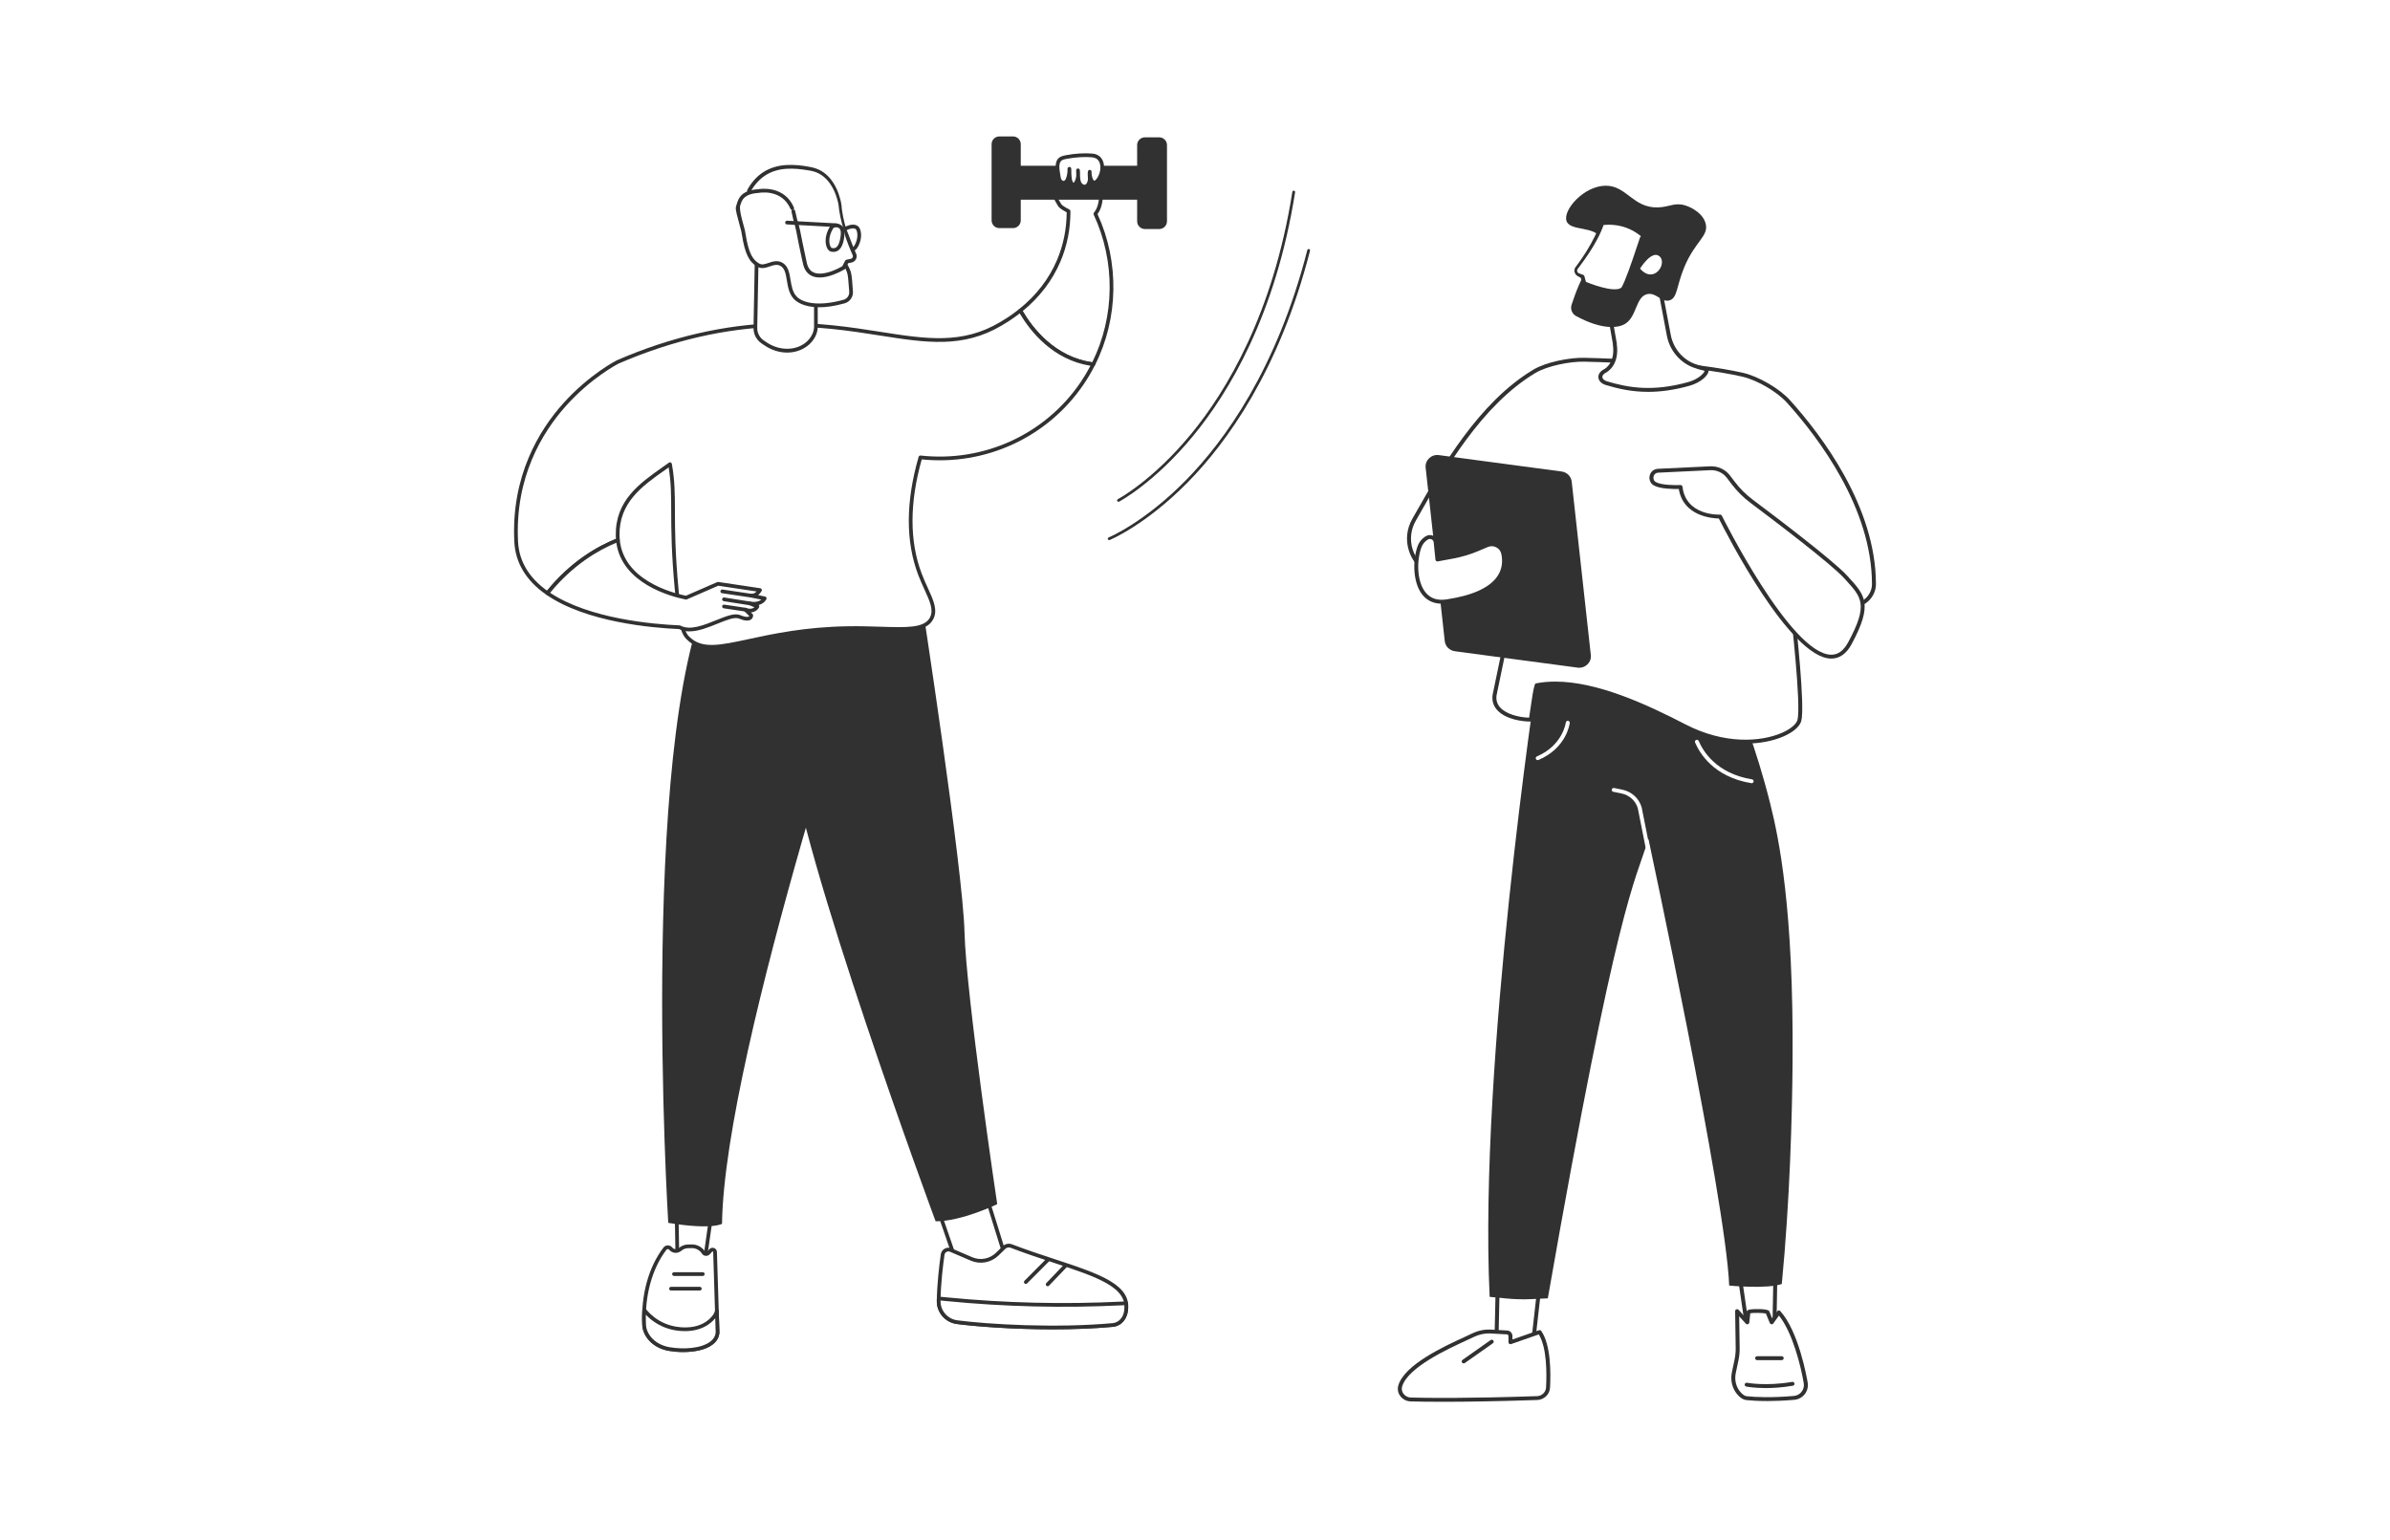 <svg xmlns="http://www.w3.org/2000/svg" width="981" height="632" viewBox="0 0 981 632" fill="none"><rect width="981" height="632" fill="white"></rect><g clip-path="url(#clip0_44_468)"><path d="M378.569 477.605L393.158 519.902L413.536 518.853L398.98 472.093L378.569 477.605Z" fill="white"></path><path d="M393.157 520.666C392.834 520.666 392.541 520.462 392.436 520.153L377.847 477.852C377.778 477.651 377.795 477.434 377.893 477.246C377.992 477.059 378.164 476.924 378.368 476.868L398.779 471.36C399.171 471.251 399.586 471.478 399.708 471.87L414.264 518.629C414.333 518.853 414.297 519.1 414.162 519.29C414.026 519.485 413.809 519.603 413.575 519.616L393.197 520.666C393.197 520.666 393.17 520.666 393.157 520.666ZM379.558 478.128L393.691 519.113L412.514 518.145L398.469 473.025L379.558 478.132V478.128Z" fill="#313131"></path><path d="M294.197 482.966L289.106 518.853H278.089L277.477 483.558L294.197 482.966Z" fill="white"></path><path d="M289.106 519.616H278.089C277.671 519.616 277.332 519.284 277.325 518.866L276.712 483.571C276.705 483.156 277.032 482.811 277.45 482.794L294.17 482.202C294.401 482.186 294.615 482.288 294.764 482.452C294.915 482.62 294.984 482.847 294.951 483.071L289.86 518.958C289.808 519.333 289.485 519.613 289.102 519.613L289.106 519.616ZM278.841 518.089H288.443L293.314 483.758L278.254 484.292L278.841 518.089Z" fill="#313131"></path><path d="M378.326 246.842C378.326 246.842 395.217 356.422 395.89 382.589C396.562 408.756 409.318 494.302 409.318 494.302C409.318 494.302 394.677 501.39 384.03 501.334C384.03 501.334 327.71 349.275 323.983 306.286C320.256 263.298 332.715 243.62 332.715 243.62L378.322 246.842H378.326Z" fill="#313131"></path><path d="M361.803 240.02C361.803 240.02 297.301 430.977 296.365 502.357C296.365 502.357 292.437 504.95 274.296 501.975C274.296 501.975 261.221 291.025 294.744 236.121L361.803 240.02Z" fill="#313131"></path><path d="M386.91 515.006C386.317 519.225 385.358 527.046 385.279 534.059C385.229 538.462 388.521 542.177 392.871 542.739C405.169 544.325 433.067 546.056 456.83 543.891C458.458 543.743 461.334 542.552 462.135 538.475C464.824 524.779 441.098 521.419 415.085 511.485C414.067 511.097 412.913 511.327 412.129 512.087L409.325 514.815C406.517 517.546 402.355 518.32 398.76 516.78L390.228 513.124C388.775 512.502 387.134 513.433 386.913 515.006H386.91Z" fill="white"></path><path d="M432.073 545.678C416.107 545.678 401.213 544.582 392.777 543.496C388.015 542.881 384.466 538.82 384.519 534.049C384.598 526.944 385.58 519.001 386.156 514.897C386.295 513.907 386.875 513.061 387.741 512.571C388.602 512.087 389.616 512.031 390.529 512.423L399.061 516.079C402.376 517.5 406.198 516.79 408.792 514.269L411.596 511.541C412.585 510.58 414.061 510.278 415.356 510.771C421.433 513.091 427.272 515.016 432.917 516.875C451.585 523.025 465.072 527.471 462.884 538.619C462.073 542.743 459.154 544.444 456.9 544.651C448.833 545.385 440.308 545.678 432.073 545.678ZM389.287 513.693C389.013 513.693 388.74 513.762 388.493 513.904C388.041 514.157 387.741 514.598 387.669 515.111C387.096 519.179 386.123 527.046 386.044 534.069C385.998 538.067 388.977 541.469 392.971 541.982C405.694 543.621 433.18 545.28 456.761 543.131C457.388 543.075 460.551 542.575 461.385 538.327C463.316 528.498 450.365 524.23 432.439 518.326C426.778 516.461 420.922 514.532 414.812 512.196C414.071 511.913 413.227 512.084 412.664 512.634L409.859 515.361C406.825 518.313 402.35 519.146 398.461 517.481L389.93 513.825C389.722 513.736 389.504 513.693 389.287 513.693Z" fill="#313131"></path><path d="M385.299 533.002C385.299 533.002 385.285 533.713 385.279 534.055C385.229 538.458 388.521 542.173 392.871 542.736C405.169 544.322 433.067 546.053 456.83 543.888C458.458 543.74 461.334 542.548 462.135 538.471C462.379 537.221 462.231 534.967 462.231 534.967L460.543 535.049C436.531 536.24 412.465 535.661 388.538 533.318L385.299 533.002Z" fill="white"></path><path d="M432.072 545.678C416.106 545.678 401.212 544.582 392.776 543.496C388.014 542.881 384.462 538.82 384.518 534.049C384.521 533.703 384.534 532.989 384.534 532.989C384.538 532.775 384.63 532.575 384.791 532.433C384.949 532.292 385.16 532.222 385.375 532.246L388.614 532.561C412.426 534.891 436.613 535.474 460.507 534.289L462.195 534.207C462.643 534.184 462.969 534.503 462.995 534.917C463.002 535.013 463.15 537.287 462.887 538.619C462.076 542.743 459.156 544.444 456.902 544.651C448.835 545.385 440.31 545.678 432.075 545.678H432.072ZM386.05 533.845C386.05 533.927 386.05 534.003 386.05 534.068C386.004 538.067 388.983 541.469 392.977 541.982C405.7 543.621 433.186 545.28 456.767 543.131C457.393 543.075 460.557 542.575 461.39 538.327C461.532 537.612 461.529 536.504 461.506 535.77L460.586 535.816C436.616 537.004 412.356 536.421 388.469 534.082L386.05 533.845Z" fill="#313131"></path><path d="M421.049 527.037C420.855 527.037 420.66 526.964 420.512 526.816C420.212 526.52 420.212 526.036 420.512 525.737L429.64 516.566C429.937 516.266 430.421 516.266 430.721 516.566C431.021 516.862 431.021 517.346 430.721 517.645L421.593 526.816C421.445 526.964 421.247 527.04 421.052 527.04L421.049 527.037Z" fill="#313131"></path><path d="M430.015 527.987C429.824 527.987 429.636 527.918 429.488 527.777C429.182 527.487 429.172 527.004 429.465 526.698L436.757 519.086C437.051 518.78 437.535 518.77 437.838 519.063C438.145 519.353 438.155 519.837 437.861 520.143L430.569 527.754C430.421 527.912 430.216 527.991 430.019 527.991L430.015 527.987Z" fill="#313131"></path><path d="M274.817 553.786C268.276 552.706 264.592 547.988 264.391 543.927C263.791 531.851 266.968 520.373 272.922 512.581C273.571 511.732 274.873 511.804 275.443 512.709L275.598 512.851C276.626 513.788 278.152 513.726 279.213 512.821C280.086 512.074 281.207 511.633 282.403 511.617L284.067 511.594C285.932 511.567 287.778 512.614 288.756 514.18C289.211 514.907 290.256 514.947 290.826 514.308L291.768 513.246C292.407 512.627 293.475 513.065 293.501 513.956L294.523 546.997C294.025 553.467 283.375 555.204 274.814 553.789L274.817 553.786Z" fill="white"></path><path d="M280.422 555C278.442 555 276.484 554.836 274.692 554.539C267.716 553.388 263.844 548.346 263.626 543.967C263.02 531.742 266.187 520.136 272.316 512.12C272.767 511.525 273.489 511.169 274.237 511.225C274.955 511.258 275.618 511.623 276.03 512.209L276.119 512.288C276.83 512.94 277.928 512.923 278.719 512.242C279.744 511.367 281.048 510.873 282.393 510.853L284.057 510.83C286.143 510.811 288.268 511.956 289.405 513.775C289.511 513.946 289.682 513.986 289.774 513.993C289.949 513.996 290.134 513.937 290.256 513.802L291.198 512.739C291.755 512.199 292.49 512.058 293.152 512.324C293.818 512.594 294.246 513.209 294.269 513.93L295.291 546.971C295.291 546.997 295.291 547.027 295.291 547.053C295.146 548.949 294.236 550.564 292.582 551.861C289.712 554.108 285.019 555.003 280.426 555.003L280.422 555ZM274.942 553.032C280.561 553.96 287.899 553.585 291.636 550.656C292.925 549.646 293.64 548.409 293.762 546.974L292.74 513.976C292.737 513.825 292.635 513.762 292.575 513.736C292.506 513.71 292.401 513.693 292.299 513.789L291.396 514.809C290.961 515.302 290.305 515.562 289.646 515.51C289.003 515.457 288.443 515.118 288.107 514.578C287.27 513.242 285.682 512.351 284.136 512.351C284.116 512.351 284.097 512.351 284.08 512.351L282.416 512.374C281.427 512.387 280.465 512.752 279.711 513.394C278.32 514.582 276.376 514.585 275.084 513.407L274.929 513.265C274.88 513.219 274.834 513.167 274.797 513.107C274.656 512.887 274.428 512.752 274.165 512.739C273.921 512.739 273.68 512.834 273.529 513.035C267.617 520.771 264.565 532.012 265.152 543.881C265.34 547.652 268.76 552.006 274.939 553.026L274.942 553.032Z" fill="#313131"></path><path d="M294.249 538.152C294.061 538.876 293.761 539.567 293.326 540.176C291.853 542.239 287.836 546.273 279.249 545.572C269.076 544.74 264.42 537.629 264.42 537.629C264.298 539.699 264.285 541.801 264.39 543.927C264.591 547.991 268.275 552.706 274.816 553.786C283.378 555.201 294.028 553.463 294.526 546.994L294.252 538.155L294.249 538.152Z" fill="white"></path><path d="M280.422 555C278.442 555 276.484 554.836 274.692 554.539C267.715 553.388 263.844 548.346 263.626 543.967C263.521 541.844 263.53 539.699 263.656 537.586C263.675 537.257 263.903 536.981 264.219 536.895C264.536 536.806 264.875 536.938 265.056 537.211C265.102 537.28 269.66 544.023 279.312 544.812C287.336 545.47 291.148 541.91 292.707 539.732C293.07 539.225 293.34 538.629 293.511 537.961C293.607 537.593 293.959 537.356 294.335 537.392C294.714 537.435 295.004 537.747 295.014 538.126L295.287 546.964C295.287 546.991 295.287 547.02 295.287 547.047C295.142 548.942 294.233 550.558 292.579 551.854C289.708 554.102 285.016 554.997 280.422 554.997V555ZM265.099 539.676C265.066 541.077 265.083 542.489 265.155 543.888C265.343 547.659 268.763 552.012 274.942 553.032C280.561 553.96 287.899 553.585 291.636 550.656C292.925 549.646 293.64 548.409 293.762 546.974L293.58 541.11C291.87 543.243 287.603 547.014 279.19 546.333C271.746 545.724 267.178 541.91 265.102 539.672L265.099 539.676Z" fill="#313131"></path><path d="M287.244 529.751H275.43C275.008 529.751 274.666 529.409 274.666 528.988C274.666 528.567 275.008 528.224 275.43 528.224H287.244C287.665 528.224 288.008 528.567 288.008 528.988C288.008 529.409 287.665 529.751 287.244 529.751Z" fill="#313131"></path><path d="M288.466 523.766H276.653C276.231 523.766 275.888 523.423 275.888 523.002C275.888 522.581 276.231 522.239 276.653 522.239H288.466C288.888 522.239 289.231 522.581 289.231 523.002C289.231 523.423 288.888 523.766 288.466 523.766Z" fill="#313131"></path><path d="M449.609 87.797C453.076 83.437 451.293 77.731 452.792 72.894C452.914 72.502 453.03 72.061 452.838 71.703C452.644 71.341 452.209 71.193 451.814 71.078C448.581 70.133 445.263 69.222 441.901 69.422C441.275 69.459 440.646 69.537 440.059 69.758C439.209 70.077 438.477 70.702 438.029 71.492C437.693 72.134 437.911 73.302 437.993 73.99C438.257 76.221 437.242 77.781 433.867 72.562C430.49 67.343 426.114 71.101 428.094 72.943C430.074 74.789 433.637 82.17 434.958 84.197C435.436 84.934 436.912 85.829 438.599 86.678C438.613 91.506 438.01 98.919 434.579 107.004C430.493 116.636 424.074 123.26 418.775 127.505C423.115 135.09 432.566 147.479 448.765 149.542C458.431 130.387 458.859 107.58 449.609 87.797Z" fill="white"></path><path d="M448.766 150.305C448.733 150.305 448.704 150.305 448.671 150.299C432.029 148.176 422.381 135.343 418.113 127.883C417.925 127.557 418.005 127.146 418.298 126.909C425.343 121.263 430.586 114.467 433.878 106.705C436.468 100.601 437.799 94.023 437.836 87.146C435.318 85.839 434.623 85.079 434.32 84.615C433.881 83.944 433.226 82.736 432.464 81.341C430.932 78.528 428.833 74.674 427.577 73.503C426.915 72.887 426.681 72.019 426.948 71.18C427.281 70.14 428.322 69.334 429.541 69.172C430.385 69.06 432.553 69.126 434.511 72.147C436.106 74.612 436.929 75.155 437.19 75.273C437.252 75.095 437.312 74.697 437.236 74.079L437.2 73.802C437.094 73.002 436.949 71.91 437.355 71.137C437.908 70.163 438.768 69.426 439.793 69.044C440.518 68.771 441.279 68.695 441.856 68.659C445.234 68.458 448.463 69.304 452.025 70.344C452.421 70.459 453.155 70.676 453.511 71.344C453.867 72.005 453.643 72.729 453.521 73.121C452.974 74.891 452.889 76.777 452.796 78.774C452.655 81.887 452.506 85.102 450.496 87.892C459.525 107.537 459.143 130.677 449.448 149.887C449.316 150.147 449.053 150.305 448.766 150.305ZM419.764 127.686C423.995 134.882 433.071 146.528 448.328 148.713C457.644 129.877 457.874 107.271 448.918 88.12C448.796 87.86 448.832 87.55 449.013 87.323C450.994 84.835 451.129 81.858 451.274 78.705C451.366 76.698 451.458 74.625 452.065 72.67C452.167 72.335 452.203 72.13 452.167 72.061C452.131 71.992 451.94 71.907 451.6 71.808C448.173 70.808 445.082 69.998 441.948 70.183C441.477 70.212 440.867 70.268 440.333 70.472C439.651 70.729 439.058 71.236 438.699 71.867C438.531 72.19 438.653 73.111 438.719 73.605L438.758 73.901C438.94 75.441 438.58 76.454 437.743 76.754C436.59 77.172 435.193 76.007 433.232 72.976C432.187 71.364 430.929 70.525 429.746 70.686C429.004 70.785 428.533 71.252 428.408 71.647C428.319 71.927 428.388 72.17 428.622 72.391C430.059 73.733 432.138 77.547 433.809 80.614C434.554 81.983 435.199 83.164 435.605 83.786C435.76 84.026 436.399 84.72 438.949 86C439.206 86.129 439.368 86.392 439.371 86.678C439.394 93.931 438.02 100.871 435.292 107.304C431.98 115.112 426.76 121.967 419.771 127.689L419.764 127.686Z" fill="#313131"></path><path d="M418.772 127.505C415.365 130.236 412.416 131.987 410.854 132.915C385.065 148.209 361.48 132.26 319.231 133.388C303.783 133.8 281.121 136.623 253.576 148.565C253.576 148.565 209.264 170.724 211.874 222.383C212.342 231.652 217.429 238.474 224.692 243.505C234.697 231.014 245.812 224.775 253.632 221.708C253.576 221.119 253.536 220.52 253.526 219.905C253.239 204.61 264.796 197.881 275.015 190.536C277.539 204.765 274.919 211.925 277.803 242.571C279.256 258.023 280.808 260.3 282.301 261.814C292.124 271.798 308.881 258.435 348.029 257.839C366.611 257.556 378.869 260.323 382.349 253.907C384.86 249.28 380.679 243.808 377.624 235.766C373.851 225.828 371.238 210.49 377.795 187.749C403.861 190.635 429.442 178.947 444.12 157.426C445.853 154.883 447.402 152.247 448.769 149.539C432.57 147.475 423.115 135.083 418.779 127.501L418.772 127.505Z" fill="white"></path><path d="M292.028 266.286C287.886 266.286 284.588 265.233 281.75 262.35C280.02 260.593 278.472 257.895 277.038 242.643C275.549 226.828 275.526 217.355 275.503 209.74C275.486 203.057 275.473 198.118 274.461 191.866C273.924 192.247 273.387 192.626 272.847 193.007C263.593 199.536 254.027 206.285 254.284 219.888C254.294 220.454 254.33 221.024 254.386 221.632C254.419 221.971 254.221 222.291 253.905 222.416C246.359 225.377 235.264 231.524 225.285 243.979C225.035 244.292 224.584 244.357 224.254 244.127C215.97 238.388 211.551 231.083 211.109 222.416C209.748 195.472 221.269 176.64 231.174 165.59C241.897 153.622 253.118 147.936 253.23 147.88C275.252 138.334 297.439 133.207 319.208 132.625C335.652 132.184 349.278 134.323 361.289 136.205C380.072 139.15 394.908 141.477 410.461 132.256C412.014 131.335 414.904 129.624 418.291 126.906C418.466 126.768 418.696 126.712 418.911 126.751C419.131 126.794 419.319 126.929 419.431 127.123C423.56 134.339 432.869 146.745 448.855 148.782C449.099 148.815 449.316 148.963 449.432 149.18C449.547 149.4 449.55 149.66 449.438 149.881C448.044 152.642 446.466 155.324 444.739 157.854C429.97 179.513 404.579 191.25 378.342 188.572C373.294 206.436 373.287 222.221 378.326 235.492C379.133 237.618 380.006 239.53 380.847 241.376C383.183 246.496 385.028 250.54 383.005 254.265C380.23 259.379 372.773 259.145 361.487 258.79C357.496 258.665 352.972 258.52 348.025 258.596C330.636 258.862 317.425 261.712 307.78 263.792C301.377 265.174 296.256 266.276 292.019 266.279L292.028 266.286ZM275.012 189.773C275.107 189.773 275.206 189.793 275.298 189.829C275.542 189.927 275.717 190.145 275.763 190.401C276.999 197.368 277.012 202.557 277.032 209.737C277.051 217.318 277.078 226.753 278.561 242.498C279.948 257.233 281.378 259.79 282.841 261.281C287.988 266.513 295.32 264.93 307.467 262.308C317.175 260.211 330.471 257.345 348.012 257.076C353.001 256.997 357.539 257.141 361.546 257.27C372.266 257.605 379.347 257.829 381.674 253.541C383.331 250.488 381.71 246.931 379.466 242.011C378.652 240.228 377.733 238.207 376.905 236.035C371.689 222.297 371.738 205.979 377.057 187.539C377.159 187.18 377.505 186.953 377.874 186.992C403.769 189.858 428.912 178.368 443.484 156.998C444.973 154.813 446.354 152.513 447.593 150.144C432.154 147.709 422.928 136.018 418.555 128.647C415.388 131.111 412.722 132.691 411.242 133.569C395.217 143.073 380.141 140.707 361.055 137.712C349.106 135.84 335.556 133.708 319.251 134.148C297.677 134.724 275.684 139.808 253.879 149.259C253.806 149.295 242.807 154.883 232.275 166.65C222.58 177.486 211.3 195.939 212.638 222.34C213.04 230.31 217.047 237.075 224.547 242.469C234.387 230.405 245.232 224.265 252.821 221.208C252.788 220.77 252.768 220.343 252.758 219.918C252.488 205.505 262.391 198.519 271.967 191.764C272.837 191.148 273.707 190.536 274.567 189.918C274.698 189.822 274.857 189.773 275.012 189.773Z" fill="#313131"></path><path d="M313.886 245.634L308.304 244.505C310.64 244.68 311.952 242.222 311.952 242.222L294.711 239.645L281.612 245.348C275.697 244.157 255.292 238.826 253.628 221.705C245.809 224.772 234.697 231.014 224.689 243.502C240.945 254.766 268.118 257.023 278.933 257.474C286.341 261.478 298.78 251.248 303.516 253.196C308.561 255.272 308.353 252.594 308.353 252.594L305.954 250.257C309.638 251.613 310.894 248.948 310.894 248.948L307.892 247.714C312.634 248.461 313.886 245.634 313.886 245.634Z" fill="white"></path><path d="M282.993 259.178C281.487 259.178 280.05 258.902 278.732 258.227C267.65 257.753 240.563 255.427 224.254 244.127C224.08 244.009 223.964 243.821 223.935 243.61C223.905 243.4 223.961 243.189 224.093 243.025C234.285 230.303 245.627 224.025 253.348 220.994C253.569 220.905 253.823 220.928 254.027 221.053C254.231 221.178 254.367 221.392 254.39 221.629C255.975 237.941 275.252 243.252 281.53 244.548L294.408 238.944C294.54 238.888 294.685 238.869 294.826 238.888L312.067 241.465C312.311 241.501 312.525 241.656 312.634 241.876C312.746 242.097 312.743 242.36 312.627 242.577C312.591 242.643 312.094 243.558 311.164 244.301L314.041 244.881C314.269 244.927 314.463 245.071 314.568 245.279C314.674 245.483 314.684 245.726 314.588 245.937C314.545 246.036 313.764 247.72 311.385 248.355C311.484 248.438 311.56 248.543 311.609 248.665C311.685 248.859 311.678 249.076 311.589 249.264C311.204 250.086 310.093 251.264 308.218 251.383L308.894 252.041C309.026 252.169 309.108 252.344 309.121 252.528C309.131 252.64 309.181 253.63 308.294 254.275C307.286 255.006 305.632 254.881 303.233 253.893C301.503 253.183 298.122 254.548 294.54 255.996C290.79 257.513 286.687 259.172 282.996 259.172L282.993 259.178ZM225.806 243.337C241.94 254.068 268.283 256.266 278.966 256.71C279.081 256.714 279.193 256.746 279.296 256.802C283.23 258.931 288.931 256.621 293.96 254.591C298.006 252.956 301.499 251.541 303.806 252.492C306.383 253.555 307.2 253.186 307.388 253.051C307.46 252.998 307.507 252.933 307.536 252.87L305.417 250.807C305.16 250.557 305.111 250.159 305.305 249.853C305.496 249.55 305.879 249.422 306.215 249.543C308.044 250.215 309.111 249.754 309.672 249.277L307.596 248.425C307.236 248.276 307.045 247.885 307.151 247.513C307.256 247.141 307.615 246.901 308.004 246.967C310.416 247.345 311.777 246.723 312.492 246.138L308.143 245.259C307.747 245.18 307.483 244.805 307.536 244.407C307.592 244.009 307.948 243.716 308.35 243.752C309.306 243.824 310.06 243.304 310.561 242.794L294.803 240.438L281.905 246.052C281.76 246.114 281.602 246.131 281.451 246.101C275.295 244.861 255.358 239.56 252.979 222.791C245.604 225.828 235.241 231.804 225.796 243.344L225.806 243.337Z" fill="#313131"></path><path d="M308.304 245.269C308.268 245.269 308.229 245.269 308.192 245.262L296.352 243.505C295.934 243.443 295.647 243.054 295.71 242.64C295.772 242.222 296.165 241.945 296.576 241.998L308.416 243.755C308.835 243.818 309.122 244.206 309.059 244.621C309.003 244.999 308.677 245.272 308.304 245.272V245.269Z" fill="#313131"></path><path d="M307.896 248.474C307.856 248.474 307.817 248.474 307.777 248.464L297.051 246.769C296.632 246.704 296.349 246.312 296.415 245.897C296.481 245.483 296.873 245.196 297.288 245.262L308.014 246.957C308.433 247.023 308.716 247.414 308.65 247.829C308.591 248.204 308.265 248.474 307.896 248.474Z" fill="#313131"></path><path d="M305.958 251.017C305.921 251.017 305.882 251.017 305.845 251.011L297.057 249.705C296.638 249.642 296.352 249.254 296.414 248.839C296.477 248.425 296.869 248.142 297.281 248.197L306.07 249.504C306.488 249.566 306.775 249.955 306.712 250.369C306.656 250.748 306.33 251.021 305.958 251.021V251.017Z" fill="#313131"></path><path d="M309.365 80.946L308.699 77.33C308.699 77.33 313.207 66.629 331.018 69.136C336.456 69.176 342.759 73.121 344.173 82.496C345.28 92.239 349.63 101.601 350.24 103.378C350.849 105.155 350.922 105.915 349.591 106.409C348.259 106.902 347.402 106.695 346.882 108.228C346.361 109.765 345.623 110.515 344.368 110.91C343.112 111.305 337.243 114.207 334.426 112.855C331.608 111.503 328.817 104.27 329.123 101.539C329.427 98.807 327.7 84.993 320.645 83.259C313.589 81.525 309.362 80.946 309.362 80.946H309.365Z" fill="white"></path><path d="M310.054 134.474L310.772 96.708L334.854 113.247L334.9 134.116C334.795 138.768 330.9 141.424 330.9 141.424C326.079 145.096 319.238 144.543 314.219 141.151L313.056 140.364C311.112 139.051 309.975 136.824 310.05 134.471L310.054 134.474Z" fill="white"></path><path d="M323.116 144.731C319.972 144.731 316.7 143.747 313.794 141.783L312.63 140.996C310.456 139.525 309.207 137.08 309.289 134.451L310.007 96.692C310.014 96.412 310.172 96.155 310.423 96.027C310.67 95.898 310.973 95.918 311.204 96.076L335.286 112.615C335.493 112.756 335.615 112.99 335.615 113.243L335.661 134.112C335.549 139.121 331.499 141.934 331.328 142.053C328.985 143.839 326.105 144.728 323.109 144.728L323.116 144.731ZM311.51 98.139L310.818 134.487C310.818 134.487 310.818 134.494 310.818 134.497C310.752 136.603 311.751 138.561 313.487 139.736L314.65 140.522C319.696 143.935 326.191 144.057 330.442 140.819C330.507 140.772 334.047 138.288 334.142 134.099L334.096 113.648L311.513 98.139H311.51Z" fill="#313131"></path><path d="M347.132 108.88C347.435 109.403 347.857 110.183 348.262 111.173C349.007 113.006 349.007 116.165 349.33 119.601C349.508 121.503 348.302 123.253 346.47 123.763C335.17 126.916 328.846 124.783 326.421 122.223C322.572 118.163 324.866 110.479 320.545 108.38C317.207 106.758 314.153 110.525 311.223 108.817C308.326 107.129 306.577 104.392 305.272 96.204C304.959 94.247 304.949 94.546 304.392 92.43C302.556 85.481 302.514 85.78 303.156 83.947C303.71 82.374 304.309 78.873 311.236 78.435C311.236 78.435 321.244 76.352 325.182 85.471L347.132 108.88Z" fill="white"></path><path d="M336.228 126.116C329.73 126.116 326.794 123.73 325.865 122.75C323.887 120.664 323.406 117.732 322.978 115.145C322.523 112.388 322.131 110.005 320.207 109.071C318.813 108.393 317.422 108.864 315.949 109.364C314.377 109.897 312.594 110.506 310.835 109.482C307.398 107.478 305.743 104.036 304.514 96.33C304.297 94.974 304.238 94.76 304.017 93.97C303.928 93.648 303.812 93.24 303.651 92.631L303.157 90.762C301.825 85.763 301.776 85.569 302.409 83.773L302.435 83.697C302.475 83.588 302.514 83.467 302.554 83.338C303.143 81.515 304.244 78.129 311.141 77.682C312.014 77.527 321.91 75.974 325.881 85.174C326.049 85.559 325.871 86.01 325.482 86.175C325.093 86.343 324.645 86.162 324.481 85.777C320.833 77.326 311.484 79.166 311.395 79.186C311.359 79.192 311.322 79.199 311.286 79.202C305.384 79.571 304.524 82.226 304.01 83.812C303.964 83.954 303.921 84.085 303.878 84.207L303.852 84.283C303.533 85.184 303.795 87.215 304.636 90.374L305.134 92.246C305.292 92.842 305.404 93.246 305.493 93.559C305.72 94.375 305.799 94.648 306.03 96.093C307.325 104.227 309.059 106.679 311.612 108.169C312.769 108.844 314.018 108.419 315.465 107.926C317.086 107.376 318.925 106.751 320.882 107.705C323.518 108.985 324.013 111.996 324.49 114.905C324.899 117.389 325.324 119.963 326.978 121.71C329.407 124.277 335.754 125.975 346.266 123.043C347.745 122.631 348.714 121.216 348.569 119.683C348.483 118.768 348.421 117.873 348.362 117.021C348.2 114.708 348.058 112.71 347.558 111.476C347.248 110.719 346.885 109.979 346.477 109.278C346.266 108.913 346.388 108.446 346.753 108.235C347.116 108.024 347.584 108.146 347.798 108.511C348.243 109.275 348.638 110.078 348.974 110.904C349.571 112.365 349.716 114.474 349.887 116.919C349.947 117.765 350.009 118.646 350.092 119.548C350.302 121.815 348.866 123.905 346.678 124.517C342.46 125.695 339.019 126.133 336.232 126.133L336.228 126.116Z" fill="#313131"></path><path d="M326.369 86.534L327.222 90.206L327.203 90.137C327.7 91.641 328.112 93.171 328.428 94.724C328.725 96.277 329.015 97.761 329.338 99.288L330.297 103.839L330.781 106.116C330.946 106.856 331.094 107.685 331.269 108.347C331.628 109.722 332.36 110.94 333.493 111.601C334.62 112.282 336.08 112.417 337.517 112.263C340.413 111.924 343.313 110.68 345.893 109.209L345.607 109.515L346.912 107.011C347.024 106.797 347.225 106.656 347.442 106.606L348.606 106.366L349.179 106.247C349.311 106.218 349.433 106.175 349.532 106.122C349.917 105.918 350.167 105.399 350.055 104.948C350.032 104.786 349.808 104.346 349.663 103.997L349.195 102.898C348.889 102.164 348.589 101.423 348.299 100.683C347.729 99.196 347.136 97.712 346.754 96.159L346.164 93.839L345.531 91.535C345.132 89.992 344.79 88.429 344.536 86.846L344.364 85.655L344.243 84.467C344.16 83.753 343.972 82.973 343.778 82.236C342.974 79.265 341.676 76.379 339.685 74.088C338.69 72.95 337.523 71.979 336.212 71.275C335.55 70.936 334.871 70.627 334.152 70.429C333.447 70.209 332.709 70.081 331.925 69.946C328.844 69.419 325.736 69.067 322.672 69.294C319.617 69.514 316.618 70.364 314.094 72.022C311.573 73.677 309.546 76.04 308.06 78.722C307.856 79.09 307.391 79.225 307.022 79.021C306.653 78.817 306.521 78.353 306.722 77.984C308.278 75.138 310.436 72.512 313.234 70.709C316.018 68.886 319.31 67.978 322.556 67.754C325.815 67.537 329.051 67.876 332.188 68.478C332.959 68.626 333.78 68.781 334.584 69.044C335.388 69.284 336.153 69.643 336.891 70.038C338.357 70.857 339.636 71.963 340.7 73.223C342.822 75.767 344.127 78.82 344.941 81.936C345.136 82.73 345.317 83.493 345.409 84.349L345.515 85.52L345.666 86.675C345.893 88.215 346.207 89.748 346.582 91.269C346.78 92.025 346.968 92.786 347.218 93.529C347.455 94.276 347.762 95.004 348.049 95.734C348.652 97.182 349.146 98.669 349.733 100.124C350.019 100.854 350.316 101.578 350.619 102.302L351.084 103.381C351.232 103.763 351.413 104.013 351.571 104.625C351.818 105.724 351.294 106.932 350.276 107.485C350.029 107.62 349.772 107.709 349.518 107.764L348.928 107.89L347.765 108.133L348.296 107.728L346.997 110.236L346.991 110.246C346.925 110.374 346.826 110.473 346.711 110.542C345.304 111.371 343.887 112.046 342.387 112.628C340.891 113.197 339.333 113.661 337.685 113.839C336.06 114.013 334.245 113.901 332.673 112.973C331.892 112.519 331.239 111.861 330.748 111.127C330.261 110.39 329.934 109.584 329.714 108.771C329.493 107.932 329.374 107.228 329.2 106.455L328.709 104.178L327.746 99.614C327.437 98.1 327.143 96.534 326.866 95.036C326.57 93.543 326.188 92.068 325.72 90.62V90.614L325.7 90.551L324.873 86.872C324.781 86.461 325.038 86.053 325.449 85.961C325.858 85.869 326.267 86.126 326.362 86.534H326.369Z" fill="#313131"></path><path d="M325.73 98.834C325.73 98.834 322.85 90.012 319.129 92.16C315.409 94.309 318.823 103.944 325.73 98.834Z" fill="white"></path><path d="M342.114 103.404C341.742 103.404 341.353 103.348 340.954 103.24C340.292 103.059 339.718 102.427 339.336 101.466C338.604 99.624 338.568 96.428 340.661 92.99C341.013 92.41 341.653 91.983 342.414 91.812C343.35 91.601 344.345 91.805 345.218 92.381C346.398 93.161 346.836 94.678 346.559 97.021C346.203 100.022 345.373 101.927 344.015 102.838C343.455 103.214 342.809 103.404 342.114 103.404ZM343.142 93.256C342.984 93.256 342.849 93.276 342.75 93.299C342.335 93.391 342.074 93.608 341.969 93.783C340.173 96.731 340.163 99.387 340.753 100.887C341.013 101.549 341.3 101.753 341.363 101.769C342.084 101.966 342.674 101.904 343.168 101.572C344.108 100.94 344.757 99.304 345.05 96.843C345.353 94.293 344.622 93.812 344.384 93.654C343.91 93.342 343.475 93.26 343.149 93.26L343.142 93.256Z" fill="#313131"></path><path d="M343.099 93.207C343.099 93.207 343.07 93.207 343.056 93.207L323.001 92.121C322.579 92.098 322.256 91.739 322.279 91.318C322.303 90.897 322.675 90.574 323.084 90.597L343.139 91.683C343.561 91.706 343.883 92.065 343.86 92.486C343.837 92.894 343.501 93.207 343.099 93.207Z" fill="#313131"></path><path d="M350.454 102.875C350.115 102.875 349.805 102.648 349.716 102.305C349.614 101.917 349.831 101.522 350.201 101.394C350.83 100.959 352.649 97.504 351.614 94.668C351.463 94.25 351.225 93.99 350.87 93.855C349.845 93.463 348.144 94.158 347.578 94.457C347.205 94.655 346.744 94.513 346.546 94.141C346.348 93.769 346.487 93.309 346.859 93.111C347.129 92.967 349.558 91.719 351.413 92.427C352.181 92.72 352.748 93.312 353.051 94.145C353.921 96.52 353.239 99.255 352.313 101.022C351.927 101.759 351.324 102.674 350.649 102.848C350.583 102.865 350.52 102.871 350.454 102.871V102.875Z" fill="#313131"></path><path d="M415.797 56H410.195C408.437 56 407.012 57.423 407.012 59.179V90.459C407.012 92.215 408.437 93.638 410.195 93.638H415.797C417.555 93.638 418.98 92.215 418.98 90.459V59.179C418.98 57.423 417.555 56 415.797 56Z" fill="#313131"></path><path d="M475.817 56.375H469.935C468.177 56.375 466.752 57.798 466.752 59.554V90.834C466.752 92.59 468.177 94.013 469.935 94.013H475.817C477.575 94.013 479.001 92.59 479.001 90.834V59.554C479.001 57.798 477.575 56.375 475.817 56.375Z" fill="#313131"></path><path d="M411.157 81.969L474.479 81.969V68.044H411.157V81.969Z" fill="#313131"></path><path d="M451.122 73.269C451.037 73.407 450.948 73.539 450.859 73.667C448.404 77.099 447.151 72.697 447.29 70.495C447.069 71.818 447.53 73.128 447.184 74.464C446.848 75.767 445.942 77.043 444.472 76.451C442.087 75.493 442.65 71.917 442.472 69.919C442.587 71.206 442.643 72.361 442.251 73.621C442.017 74.368 441.299 76.313 440.333 75.73C438.715 74.747 439.042 70.874 438.936 69.274C438.982 70.709 438.775 72.14 438.264 73.486C437.315 75.977 434.906 75.197 434.6 72.825C434.326 70.696 433.173 66.579 435.42 65.187C436.099 64.766 436.9 64.595 437.687 64.45C441.17 63.809 444.733 63.516 448.262 63.799C453.165 64.19 453.185 69.936 451.122 73.269Z" fill="white"></path><path d="M445.184 77.363C444.858 77.363 444.521 77.293 444.185 77.159C443.266 76.79 442.696 76.138 442.347 75.359C442.043 75.885 441.661 76.326 441.183 76.507C440.771 76.665 440.333 76.619 439.938 76.382C439.279 75.981 438.873 75.296 438.623 74.483C437.967 75.543 437.021 75.849 436.267 75.767C435.015 75.619 434.042 74.477 433.841 72.924C433.799 72.598 433.736 72.226 433.67 71.825C433.278 69.498 432.688 65.984 435.018 64.539C435.805 64.052 436.698 63.858 437.549 63.7C441.374 62.992 444.999 62.772 448.324 63.039C450.783 63.236 451.966 64.595 452.526 65.701C453.633 67.889 453.323 71.166 451.771 73.671C451.679 73.822 451.58 73.967 451.481 74.108C450.298 75.76 449.267 75.829 448.604 75.596C448.301 75.487 448.038 75.296 447.807 75.049C447.477 76.023 446.907 76.764 446.209 77.116C445.886 77.28 445.543 77.359 445.184 77.359V77.363ZM443.299 72.098C443.358 73.904 443.599 75.28 444.755 75.747C445.151 75.905 445.378 75.829 445.52 75.76C445.906 75.566 446.261 74.997 446.446 74.276C446.601 73.671 446.558 73.035 446.512 72.364C446.469 71.726 446.423 71.068 446.538 70.373C446.604 69.972 446.98 69.689 447.379 69.742C447.784 69.788 448.08 70.143 448.054 70.548C447.955 72.121 448.588 73.977 449.118 74.164C449.286 74.217 449.718 73.96 450.239 73.23C450.321 73.114 450.4 72.996 450.476 72.874C451.745 70.831 452.035 68.106 451.168 66.395C450.611 65.293 449.613 64.677 448.206 64.562C445.016 64.305 441.526 64.523 437.832 65.204C437.097 65.339 436.389 65.49 435.828 65.839C434.369 66.744 434.84 69.534 435.183 71.574C435.255 71.999 435.321 72.391 435.364 72.733C435.482 73.661 436.003 74.204 436.451 74.256C436.88 74.312 437.288 73.921 437.555 73.22C438.013 72.015 438.224 70.696 438.178 69.304C438.165 68.889 438.488 68.537 438.903 68.517C439.338 68.484 439.674 68.814 439.704 69.228C439.724 69.541 439.73 69.939 439.733 70.383C439.75 71.802 439.78 74.424 440.689 75.053C440.877 74.904 441.233 74.332 441.523 73.394C441.661 72.953 441.737 72.522 441.77 72.088C441.763 71.821 441.76 71.558 441.757 71.308C441.75 70.827 441.747 70.37 441.714 69.995C441.714 69.995 441.714 69.992 441.714 69.988C441.678 69.57 441.987 69.199 442.406 69.162C442.834 69.126 443.197 69.436 443.233 69.853C443.299 70.6 443.352 71.341 443.302 72.098H443.299Z" fill="#313131"></path></g><path d="M712.855 515.442L717.202 545.341L728.33 545.381L728.854 515.977L712.855 515.442Z" fill="white"></path><path d="M728.327 546.179L717.202 546.14C716.8 546.14 716.457 545.847 716.398 545.457L712.047 515.557C712.014 515.323 712.088 515.088 712.247 514.914C712.409 514.737 712.652 514.643 712.881 514.65L728.88 515.185C729.323 515.2 729.674 515.561 729.666 515.995L729.142 545.402C729.135 545.836 728.773 546.187 728.327 546.187V546.179ZM717.907 544.546L727.526 544.582L728.024 516.746L713.796 516.273L717.91 544.55L717.907 544.546Z" fill="#313131"></path><path d="M716.826 573.925C721.191 574.384 727.692 574.564 736.382 573.816C739.488 573.549 741.68 570.73 741.178 567.713C739.828 559.597 736.064 545.283 730.131 538.717L727.198 542.808L725.46 538.58C725.179 538.125 717.807 537.821 717.652 538.677L717.206 542.804L713.021 538.211L713.25 553.298C713.276 554.964 713.114 556.626 712.771 558.26L711.671 563.474C711.011 566.614 711.826 569.939 714.066 572.277C714.94 573.191 715.914 573.827 716.829 573.925H716.826Z" fill="white"></path><path d="M725.279 575.117C721.622 575.117 718.788 574.929 716.741 574.716C715.682 574.604 714.549 573.95 713.471 572.823C711.11 570.355 710.136 566.802 710.874 563.315L711.973 558.101C712.305 556.525 712.46 554.914 712.435 553.313L712.206 538.226C712.202 537.893 712.409 537.593 712.722 537.471C713.04 537.351 713.401 537.434 713.626 537.684L716.589 540.936L716.844 538.598C716.995 537.76 717.958 537.586 718.323 537.521C719.397 537.326 725.508 537.106 726.161 538.175C726.183 538.211 726.201 538.247 726.22 538.287L727.397 541.153L729.467 538.262C729.611 538.063 729.839 537.937 730.087 537.926C730.334 537.915 730.577 538.009 730.743 538.193C738.311 546.57 741.632 565.462 741.986 567.59C742.263 569.26 741.816 570.983 740.757 572.317C739.699 573.65 738.171 574.467 736.459 574.615C732.123 574.987 728.404 575.125 725.282 575.125L725.279 575.117ZM713.862 540.34L714.058 553.287C714.084 555.004 713.918 556.731 713.564 558.422L712.464 563.637C711.837 566.614 712.656 569.643 714.656 571.731C715.456 572.566 716.257 573.061 716.914 573.13C720.637 573.52 727.024 573.82 736.311 573.021C737.57 572.913 738.691 572.313 739.47 571.334C740.252 570.351 740.58 569.075 740.377 567.843C739.171 560.583 735.702 546.877 730.19 540.029L727.869 543.27C727.696 543.509 727.4 543.635 727.109 543.603C726.814 543.57 726.559 543.379 726.448 543.108L724.832 539.18C723.655 538.905 719.56 538.818 718.423 539.118L718.014 542.895C717.98 543.209 717.759 543.473 717.453 543.57C717.146 543.668 716.811 543.578 716.597 543.343L713.866 540.343L713.862 540.34Z" fill="#313131"></path><path d="M724.777 569.787C719.951 569.787 716.97 569.213 716.77 569.173C716.331 569.086 716.047 568.663 716.136 568.233C716.224 567.8 716.663 567.522 717.095 567.612C717.173 567.626 724.866 569.104 735.614 567.25C736.053 567.175 736.478 567.464 736.559 567.897C736.636 568.331 736.341 568.743 735.898 568.822C731.611 569.56 727.829 569.791 724.777 569.791V569.787Z" fill="#313131"></path><path d="M731.319 558.321H721.224C720.774 558.321 720.409 557.964 720.409 557.523C720.409 557.082 720.774 556.724 721.224 556.724H731.319C731.77 556.724 732.135 557.082 732.135 557.523C732.135 557.964 731.77 558.321 731.319 558.321Z" fill="#313131"></path><path d="M632.997 518.109L629.082 552.959L614.116 556.027L615.028 515.167L632.997 518.109Z" fill="white"></path><path d="M614.116 556.825C613.928 556.825 613.743 556.76 613.596 556.641C613.404 556.485 613.297 556.254 613.3 556.012L614.212 515.153C614.219 514.921 614.326 514.705 614.507 514.556C614.688 514.408 614.928 514.343 615.16 514.383L633.129 517.328C633.554 517.397 633.853 517.78 633.805 518.203L629.89 553.049C629.849 553.392 629.591 553.67 629.248 553.743L614.282 556.811C614.226 556.822 614.171 556.829 614.116 556.829V556.825ZM615.821 516.107L614.953 555.044L628.34 552.297L632.107 518.774L615.824 516.107H615.821Z" fill="#313131"></path><path d="M635.414 569.574C635.742 563.467 635.75 552.221 631.953 546.801L619.979 550.975V548.47C619.979 547.665 619.393 547 618.64 546.956L611.961 546.58C609.471 546.44 606.988 546.945 604.711 548.04C597.999 551.275 577.576 559.564 574.742 568.884C573.908 571.634 576.1 574.384 579.03 574.467C585.753 574.655 601.914 574.861 630.912 573.892C633.329 573.813 635.281 571.937 635.406 569.574H635.414Z" fill="white"></path><path d="M592.431 575.428C586.284 575.428 581.889 575.349 579.008 575.269C577.329 575.222 575.735 574.395 574.75 573.061C573.794 571.768 573.51 570.167 573.964 568.663C576.561 560.117 592.73 552.688 601.416 548.698C602.556 548.174 603.552 547.715 604.353 547.332C606.751 546.176 609.393 545.645 612.009 545.789L618.688 546.165C619.869 546.23 620.795 547.245 620.795 548.474V549.847L631.68 546.049C632.027 545.926 632.414 546.049 632.624 546.349C636.547 551.95 636.565 563.33 636.226 569.614C636.074 572.411 633.805 574.593 630.945 574.687C613.935 575.255 601.342 575.425 592.431 575.425V575.428ZM611.157 547.357C609.076 547.357 606.984 547.838 605.069 548.76C604.261 549.15 603.253 549.612 602.106 550.14C594.254 553.746 577.912 561.255 575.525 569.119C575.215 570.141 575.414 571.236 576.071 572.125C576.764 573.065 577.879 573.643 579.056 573.676C586.096 573.874 602.194 574.062 630.886 573.101C632.897 573.032 634.491 571.5 634.598 569.534C634.916 563.644 634.93 553.157 631.617 547.766L620.252 551.73C620.001 551.817 619.725 551.781 619.511 551.632C619.293 551.484 619.164 551.238 619.164 550.982V548.478C619.164 548.098 618.909 547.777 618.592 547.759L611.913 547.383C611.662 547.368 611.408 547.361 611.157 547.361V547.357Z" fill="#313131"></path><path d="M600.777 559.662C600.526 559.662 600.276 559.546 600.117 559.33C599.855 558.972 599.936 558.473 600.301 558.216L611.828 550.097C612.194 549.84 612.703 549.923 612.965 550.277C613.227 550.635 613.146 551.134 612.78 551.39L601.253 559.51C601.109 559.611 600.943 559.658 600.777 559.658V559.662Z" fill="#313131"></path><path d="M630.93 277.383C630.93 277.383 606.872 436.144 611.444 532.346L618.137 533.001C621.735 533.355 625.358 533.441 628.971 533.264L635.317 532.95C663.839 370.037 671.071 362.343 676.624 344.394C676.624 344.394 708.42 492.503 709.759 527.71C709.759 527.71 725.201 529.232 731.355 527.06C734.661 493.081 735.617 457.909 735.783 435.83C736.255 372.635 730.09 343.932 726.71 330.312C723.607 317.809 720.275 307.647 717.843 300.774L709.718 278.08L630.926 277.379L630.93 277.383Z" fill="#313131"></path><path d="M676.592 350.255C676.212 350.255 675.869 349.992 675.795 349.612L672.26 331.826C671.389 328.736 668.81 326.366 665.545 325.708L662.205 325.032C661.766 324.942 661.482 324.523 661.575 324.089C661.667 323.659 662.095 323.381 662.538 323.471L665.877 324.147C669.744 324.931 672.799 327.732 673.847 331.465L677.396 349.309C677.481 349.742 677.193 350.158 676.754 350.245C676.703 350.255 676.651 350.259 676.599 350.259L676.592 350.255Z" fill="white"></path><path d="M718.988 321.495C718.943 321.495 718.899 321.495 718.855 321.484C703.276 318.94 697.517 308.955 695.76 304.778C695.591 304.37 695.79 303.903 696.203 303.737C696.616 303.571 697.092 303.762 697.266 304.171C698.915 308.099 704.346 317.498 719.12 319.912C719.563 319.984 719.862 320.396 719.788 320.83C719.722 321.22 719.379 321.495 718.988 321.495Z" fill="white"></path><path d="M631.17 312.02C630.856 312.02 630.554 311.839 630.425 311.539C630.244 311.134 630.436 310.665 630.845 310.491C641.457 305.978 642.701 296.676 642.712 296.582C642.763 296.145 643.169 295.834 643.616 295.885C644.062 295.935 644.379 296.333 644.328 296.77C644.276 297.189 642.955 307.08 631.495 311.955C631.388 311.998 631.281 312.02 631.17 312.02Z" fill="white"></path><path d="M650.217 147.664C664.493 147.99 694.893 149.215 715.279 153.822C721.434 155.213 729.909 160.142 734.09 164.779C746.407 178.442 769.125 207.943 769.184 239.711C769.191 244.347 765.549 248.21 760.834 248.593L735.765 250.624C735.765 250.624 740.252 289.362 738.569 295.726C736.887 302.089 715.254 310.404 691.369 298.02C672.747 288.365 648.94 277.611 630.476 281.329C630.299 281.365 628.462 295.393 628.285 295.397C622.518 295.448 612.264 292.979 613.481 285.214L621.794 245.139L590.128 236.661L587.38 235.335C579.059 231.327 575.867 221.31 580.395 213.386C590.601 195.513 606.29 166.466 629.812 152.409C634.845 149.403 644.321 147.531 650.213 147.668L650.217 147.664Z" fill="white"></path><path d="M716.461 305.233C708.893 305.233 700.097 303.448 690.99 298.729C672.563 289.174 649.17 278.673 631.156 282.016C630.964 283.107 630.551 285.983 630.212 288.368C629.464 293.584 628.826 296.193 628.297 296.196C624.769 296.221 617.873 295.252 614.471 291.404C612.907 289.633 612.305 287.508 612.681 285.094L620.851 245.713L589.919 237.431C589.867 237.416 589.819 237.398 589.775 237.376L587.026 236.05C582.798 234.012 579.698 230.467 578.296 226.062C576.898 221.661 577.392 217.021 579.687 212.999L581.278 210.209C591.469 192.282 606.874 165.187 629.393 151.733C634.702 148.561 644.358 146.747 650.236 146.873C665.973 147.231 695.377 148.51 715.465 153.052C721.793 154.483 730.423 159.51 734.703 164.258C747.861 178.854 769.941 208.066 770 239.718C770.011 244.73 766.015 248.98 760.901 249.395L736.666 251.358C737.323 257.132 740.939 289.944 739.356 295.932C738.747 298.23 736.069 300.557 732.002 302.313C727.966 304.055 722.616 305.237 716.457 305.24L716.461 305.233ZM638.388 279.79C655.502 279.79 675.541 288.91 691.754 297.319C707.76 305.616 722.7 304.583 731.349 300.85C734.851 299.339 737.316 297.298 737.784 295.527C739.408 289.38 735.002 251.101 734.958 250.714C734.932 250.501 734.999 250.284 735.139 250.118C735.279 249.952 735.482 249.847 735.7 249.829L760.768 247.798C765.037 247.451 768.38 243.903 768.373 239.714C768.318 208.587 746.489 179.735 733.486 165.31C729.394 160.771 721.147 155.969 715.103 154.603C695.156 150.096 665.881 148.821 650.203 148.463C644.488 148.337 635.145 150.161 630.245 153.088C608.091 166.325 592.816 193.2 582.705 210.979L581.115 213.772C579.038 217.411 578.591 221.607 579.857 225.585C581.123 229.567 583.927 232.776 587.749 234.616L590.428 235.906L622.02 244.365C622.434 244.477 622.688 244.882 622.603 245.294L614.29 285.369C613.995 287.263 614.467 288.954 615.707 290.356C618.198 293.175 623.5 294.501 627.644 294.595C627.85 293.402 628.26 290.533 628.603 288.144C629.316 283.17 629.89 280.638 630.322 280.549C632.916 280.025 635.617 279.786 638.396 279.786L638.388 279.79Z" fill="#313131"></path><path d="M647.542 274.058L597.147 267.326C594.959 267.034 593.254 265.317 593.018 263.167L585.173 191.989C584.837 188.947 587.505 186.406 590.601 186.818L640.996 193.55C643.184 193.843 644.889 195.56 645.125 197.71L652.97 268.887C653.305 271.93 650.638 274.47 647.542 274.058Z" fill="#313131"></path><path d="M589.277 222.485L590.004 229.658L596.373 228.483C599.882 227.836 603.306 226.807 606.582 225.415L610.368 223.807C613.194 222.604 616.412 224.27 617.035 227.226C618.356 233.503 616.534 243.483 593.712 246.855C581.115 248.716 579.765 233.058 582.51 224.826C583.211 222.723 584.488 221.487 585.716 220.765C587.189 219.901 589.085 220.815 589.281 222.488L589.277 222.485Z" fill="white"></path><path d="M591.753 247.802C588.624 247.802 585.996 246.66 584.078 244.437C580.026 239.751 579.702 230.659 581.731 224.577C582.392 222.593 583.591 221.079 585.295 220.078C586.225 219.532 587.362 219.485 588.332 219.955C589.306 220.425 589.959 221.336 590.085 222.391C590.085 222.394 590.085 222.398 590.085 222.402L590.723 228.711L596.217 227.699C599.66 227.067 603.04 226.051 606.254 224.682L610.036 223.074C611.6 222.409 613.367 222.47 614.877 223.236C616.401 224.013 617.474 225.404 617.825 227.06C618.648 230.98 617.947 234.652 615.788 237.68C612.242 242.66 604.855 246.009 593.823 247.639C593.107 247.744 592.413 247.798 591.745 247.798L591.753 247.802ZM586.926 221.227C586.653 221.227 586.38 221.299 586.133 221.448C584.775 222.243 583.816 223.464 583.281 225.072C581.392 230.738 581.639 239.147 585.325 243.408C587.299 245.691 590.085 246.588 593.59 246.067C604.161 244.506 611.183 241.377 614.463 236.773C616.382 234.077 616.98 230.919 616.238 227.388C615.991 226.207 615.223 225.209 614.135 224.656C613.061 224.111 611.803 224.067 610.692 224.541L606.91 226.149C603.582 227.562 600.088 228.613 596.523 229.271L590.155 230.446C589.93 230.485 589.697 230.435 589.517 230.301C589.332 230.167 589.218 229.965 589.196 229.741L588.472 222.575C588.41 222.055 588.1 221.625 587.616 221.393C587.395 221.285 587.162 221.234 586.93 221.234L586.926 221.227Z" fill="#313131"></path><path d="M711.368 198.197C713.538 201.063 716.102 203.614 718.995 205.782C728.751 213.096 752.037 230.756 757.591 236.856C764.668 244.629 768.151 247.639 759.314 264.02C744.905 290.724 706.026 212.038 706.026 212.038C706.026 212.038 691.3 212.663 689.79 199.899C689.79 199.899 682.108 200.275 679.171 198.533C676.917 197.196 677.577 193.232 680.832 193.221L702.029 192.21C704.944 192.09 707.734 193.395 709.472 195.69L711.368 198.197Z" fill="white"></path><path d="M751.694 270.347C751.643 270.347 751.595 270.347 751.543 270.347C734.61 270.055 708.413 218.625 705.516 212.836C702.812 212.789 690.901 211.936 689.082 200.72C687.03 200.767 681.33 200.745 678.747 199.213C677.363 198.393 676.717 196.691 677.171 195.075C677.632 193.446 679.035 192.426 680.824 192.423L701.985 191.411C705.192 191.285 708.221 192.705 710.121 195.213L712.018 197.72C714.139 200.525 716.652 203.022 719.486 205.146C729.26 212.471 752.595 230.171 758.196 236.321L758.819 237.004C765.509 244.329 768.867 248.008 760.029 264.388C757.897 268.342 755.093 270.344 751.691 270.344L751.694 270.347ZM706.025 211.243C706.335 211.243 706.623 211.416 706.76 211.694C707.04 212.262 735.005 268.468 751.572 268.754C754.454 268.811 756.716 267.131 758.598 263.651C766.907 248.25 764.188 245.272 757.613 238.074L756.985 237.387C751.476 231.338 728.238 213.714 718.501 206.415C715.549 204.203 712.929 201.598 710.715 198.674L708.819 196.167C707.239 194.082 704.712 192.9 702.063 193.005L680.872 194.016C679.326 194.024 678.869 195.057 678.743 195.502C678.529 196.261 678.702 197.319 679.592 197.851C681.828 199.177 687.68 199.206 689.75 199.104C690.159 199.079 690.55 199.39 690.598 199.809C692.004 211.702 705.417 211.268 705.989 211.243C706 211.243 706.011 211.243 706.022 211.243H706.025Z" fill="#313131"></path><path d="M658.674 152.337C658.674 152.337 664.095 149.843 662.807 141.214C662.807 141.192 662.822 141.16 662.851 141.12L659.361 121.274L680.858 115.832L684.99 137.64C686.049 143.234 689.872 148.026 695.263 150.078C696.676 150.617 698.233 151.079 699.952 151.455C701.79 151.856 698.975 155.979 693.277 157.573C679.496 161.429 669.478 160.327 659.357 157.277C656.42 156.391 655.992 153.753 658.682 152.333L658.674 152.337Z" fill="white"></path><path d="M676.478 160.854C669.773 160.854 664.205 159.579 659.11 158.043C657.35 157.512 656.221 156.377 656.08 155C655.947 153.692 656.774 152.434 658.287 151.636C658.298 151.629 658.313 151.625 658.324 151.618C658.538 151.517 663.176 149.204 661.999 141.33C661.98 141.232 661.984 141.135 662.006 141.033L658.556 121.411C658.482 121.003 658.744 120.609 659.154 120.504L680.651 115.062C680.868 115.008 681.101 115.044 681.293 115.163C681.485 115.283 681.614 115.474 681.654 115.691L685.787 137.499C686.809 142.894 690.55 147.433 695.554 149.341C696.952 149.876 698.491 150.324 700.126 150.682C700.841 150.837 701.299 151.372 701.321 152.073C701.38 153.988 698.181 157.035 693.499 158.346C687.027 160.157 681.444 160.858 676.481 160.858L676.478 160.854ZM659.043 153.049C658.124 153.537 657.634 154.194 657.7 154.845C657.77 155.546 658.493 156.189 659.586 156.518C668.212 159.12 678.238 160.952 693.045 156.811C697.288 155.622 699.557 153.034 699.683 152.221C697.985 151.845 696.402 151.376 694.956 150.826C689.432 148.72 685.304 143.726 684.178 137.788L680.204 116.822L660.279 121.867L663.641 140.99C663.659 141.098 663.655 141.207 663.63 141.312C664.836 150.049 659.504 152.821 659.032 153.049H659.043ZM663.608 141.088C663.608 141.088 663.608 141.109 663.611 141.12C663.611 141.109 663.611 141.098 663.608 141.088Z" fill="#313131"></path><path d="M659.047 76.234C667.707 76.176 670.242 85.452 680.551 85.138C685.278 84.993 687.363 82.966 691.768 84.335C694.687 85.243 699.111 87.794 700.118 91.848C701.402 97.012 695.735 98.96 691.248 109.873C688.097 117.538 688.536 122.311 685.285 123.29C681.998 124.281 679.824 119.919 676.149 120.732C671.393 121.787 671.921 129.781 667.187 132.852C664.202 134.785 657.453 135.418 646.97 129.766C645.273 128.852 644.472 126.872 645.081 125.065C645.86 122.748 646.856 119.825 648.048 117.115C653.73 104.185 658.674 101.446 657.106 97.945C654.708 92.582 644.443 95.075 642.985 90.695C641.469 86.146 650.155 76.292 659.047 76.234Z" fill="#313131"></path><path d="M676.385 98.577L673.958 97.739C673.958 97.739 668.832 113.816 666.53 118.072C664.228 122.329 650.276 116.294 650.276 116.294L649.557 113.559L647.882 112.793C647.361 112.554 646.981 112.099 646.841 111.553C646.701 111.008 646.823 110.43 647.17 109.978C649.819 106.53 655.376 98.772 657.586 91.668C657.586 91.668 668.272 89.528 676.385 98.581V98.577Z" fill="white"></path><path d="M677.061 99.021C676.589 98.989 676.043 98.992 675.43 98.92C674.821 98.852 674.209 98.685 673.681 98.505L674.759 97.977C673.777 101.052 672.792 104.117 671.726 107.163C670.659 110.209 669.574 113.248 668.312 116.258C667.98 117.017 667.659 117.747 667.235 118.535C666.962 119.016 666.545 119.413 666.091 119.68C665.641 119.955 665.161 120.114 664.7 120.223C662.84 120.606 661.128 120.342 659.468 120.049C656.147 119.388 653.033 118.3 649.948 117.021C649.712 116.923 649.55 116.725 649.491 116.497V116.486C649.255 115.572 648.996 114.665 648.786 113.747L649.221 114.26C648.727 114.011 648.247 113.722 647.764 113.451C647.661 113.389 647.495 113.306 647.336 113.194C647.185 113.089 647.048 112.963 646.926 112.833C646.679 112.569 646.491 112.254 646.369 111.922C646.126 111.253 646.185 110.484 646.554 109.869C646.65 109.707 646.757 109.577 646.827 109.479L647.074 109.15L647.561 108.493C648.863 106.736 650.085 104.926 651.232 103.072C653.505 99.368 655.568 95.498 656.815 91.422L656.822 91.4C656.907 91.118 657.151 90.923 657.428 90.873C659.309 90.555 661.084 90.576 662.899 90.761C664.7 90.952 666.482 91.36 668.183 91.982C669.888 92.6 671.504 93.442 672.995 94.461C673.725 94.985 674.445 95.531 675.105 96.141C675.449 96.43 675.759 96.756 676.08 97.066L676.201 97.182C676.253 97.236 676.327 97.316 676.389 97.388C676.519 97.54 676.644 97.724 676.747 97.923C676.954 98.331 677.006 98.74 677.065 99.01L677.061 99.021ZM675.714 98.129C675.478 98.085 675.235 98.179 675.146 98.273C675.098 98.317 675.076 98.342 675.057 98.338C675.046 98.335 675.046 98.335 675.021 98.309L674.906 98.201C674.6 97.916 674.312 97.616 673.991 97.352C673.375 96.792 672.703 96.297 672.021 95.82C670.648 94.88 669.165 94.096 667.597 93.521C666.028 92.94 664.386 92.556 662.715 92.376C661.062 92.192 659.313 92.195 657.749 92.441L658.361 91.895C657.656 94.031 656.734 96.065 655.704 98.031C654.671 99.997 653.535 101.901 652.321 103.748C651.1 105.591 649.823 107.398 648.498 109.168L647.996 109.83L647.742 110.159C647.65 110.281 647.579 110.365 647.539 110.437C647.34 110.762 647.292 111.185 647.436 111.543C647.502 111.723 647.624 111.882 647.768 112.001C647.841 112.063 647.923 112.11 648.007 112.15C648.085 112.186 648.173 112.211 648.325 112.265C648.849 112.457 649.38 112.634 649.893 112.843C650.103 112.93 650.251 113.104 650.314 113.302L650.328 113.357C650.598 114.26 650.819 115.178 651.066 116.089L650.605 115.557C653.561 116.775 656.664 117.838 659.778 118.445C661.32 118.723 662.944 118.914 664.309 118.614C664.984 118.459 665.512 118.163 665.755 117.715C666.091 117.079 666.427 116.338 666.737 115.619C667.958 112.684 669.032 109.649 670.084 106.621C671.128 103.585 672.168 100.543 673.161 97.493V97.486C673.301 97.055 673.77 96.821 674.209 96.954L674.238 96.965C674.519 97.063 674.718 97.178 674.917 97.388C675.116 97.598 675.378 97.883 675.714 98.129Z" fill="#313131"></path><path d="M673.175 110.26C673.175 110.26 678.027 102.339 681.23 105.277C684.429 108.218 678.861 116.808 673.175 110.26Z" fill="white"></path><path d="M530.704 78.36C530.82 78.282 530.964 78.246 531.112 78.269C531.423 78.317 531.636 78.609 531.586 78.922C523.646 129.224 504.453 161.059 489.751 178.908C473.798 198.273 459.503 205.838 459.36 205.913C459.08 206.058 458.737 205.95 458.591 205.67C458.446 205.391 458.557 205.046 458.834 204.902C458.975 204.828 473.104 197.342 488.916 178.13C503.512 160.396 522.567 128.758 530.46 78.745C530.486 78.584 530.579 78.448 530.705 78.362L530.704 78.36Z" fill="#313131"></path><path d="M536.837 102.318C536.968 102.23 537.132 102.196 537.298 102.237C537.603 102.317 537.787 102.625 537.709 102.933C525.106 152.162 503.448 181.809 487.496 198.011C470.186 215.598 455.636 221.607 455.49 221.665C455.198 221.782 454.864 221.642 454.747 221.35C454.63 221.058 454.769 220.728 455.062 220.607C455.205 220.55 469.582 214.6 486.733 197.158C502.566 181.057 524.071 151.593 536.602 102.648C536.639 102.507 536.724 102.392 536.835 102.316L536.837 102.318Z" fill="#313131"></path><defs><clipPath id="clip0_44_468"><rect width="268" height="499" fill="white" transform="translate(211 56)"></rect></clipPath></defs></svg>